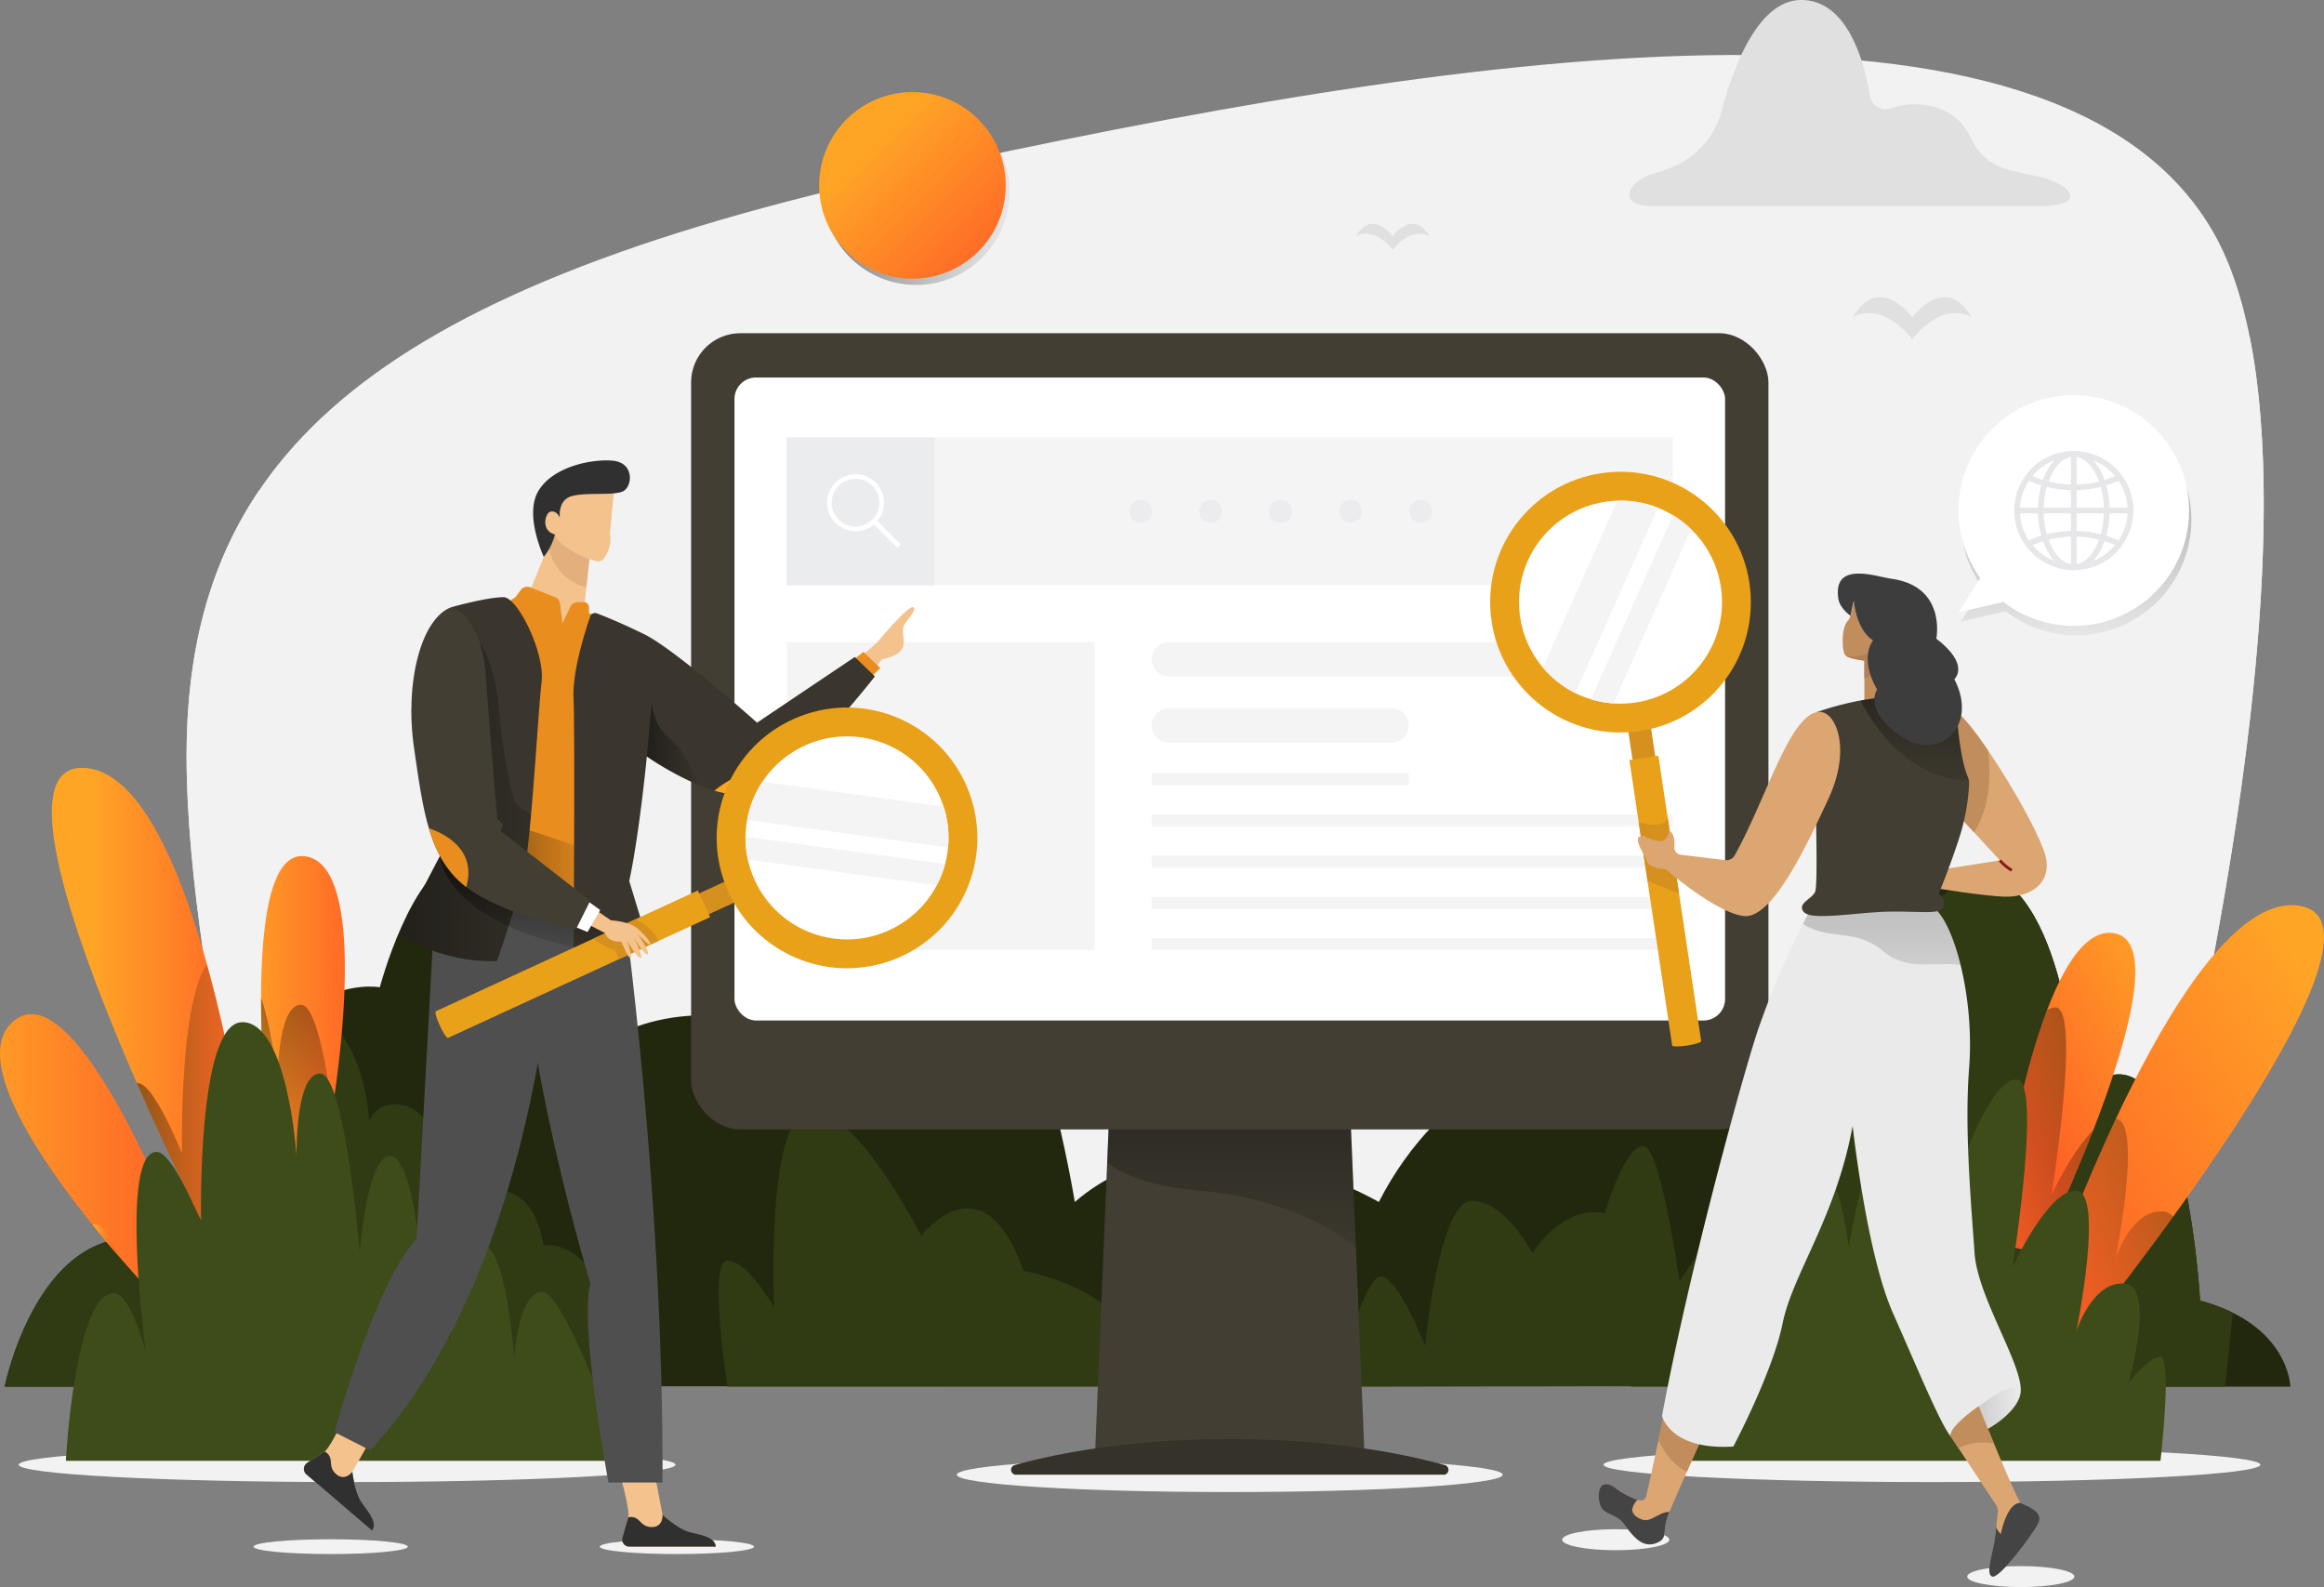 <svg xmlns="http://www.w3.org/2000/svg" xmlns:xlink="http://www.w3.org/1999/xlink" viewBox="0 0 648 442.477"><rect x="0" y="0" width="648" height="442.477" fill="#808080" stroke="none"/><defs><style>.a{fill:#f2f2f2;}.b{fill:#22280d;}.c{fill:#303a13;}.d{fill:#423e33;}.ae,.af,.aq,.at,.e,.m,.o,.p,.s,.t,.z{opacity:0.42;}.e{fill:url(#a);}.f{fill:#fff;}.g{fill:#f4f4f4;}.h{fill:#ebeced;}.ac,.ar,.au,.i{fill:none;stroke-miterlimit:10;}.i{stroke:#fff;stroke-width:1.293px;}.j{fill:#353229;}.k{fill:url(#b);}.l{fill:url(#d);}.m{fill:url(#e);}.n{fill:url(#f);}.o{fill:url(#g);}.p{fill:url(#i);}.q{fill:url(#j);}.r{fill:#3d4c19;}.an,.s{fill:url(#k);}.t{fill:url(#l);}.u{fill:url(#n);}.v{fill:#f4c28c;}.w{fill:#4f4f4f;}.x{fill:#ea8d1f;}.y{fill:#e2af7d;}.z{fill:url(#o);}.aa{fill:#3a362d;}.ab{fill:#ffa526;}.ac{stroke:#0c3069;stroke-width:0.809px;}.ad{fill:#303030;}.ae{fill:url(#q);}.af{fill:url(#r);}.ag{fill:#d6901e;}.ah{fill:#e9a119;}.ai{fill:#e0e0e0;}.aj{fill:#dba671;}.ak{fill:#c18d5d;}.al{fill:#444;}.am{fill:#eaeaea;}.an,.ao{opacity:0.22;}.ao{fill:url(#t);}.ap{fill:#b28056;}.aq{fill:url(#u);}.ar{stroke:#8c1919;stroke-width:0.799px;}.as{fill:#3d3d3d;}.at{fill:url(#w);}.au{stroke:#e6e7e8;stroke-width:1.596px;}</style><linearGradient id="a" x1="0.5" y1="-0.245" x2="0.5" y2="1.358" gradientUnits="objectBoundingBox"><stop offset="0"/><stop offset="1" stop-opacity="0"/></linearGradient><linearGradient id="b" y1="0.5" x2="1" y2="0.5" gradientUnits="objectBoundingBox"><stop offset="0.043" stop-color="#ffa526"/><stop offset="1" stop-color="#ff6026"/></linearGradient><linearGradient id="d" x1="0.911" y1="-0.001" x2="0.073" y2="0.929" xlink:href="#b"/><linearGradient id="e" x1="1.338" y1="-0.202" x2="-0.143" y2="0.915" gradientUnits="objectBoundingBox"><stop offset="0"/><stop offset="0.931" stop-opacity="0"/></linearGradient><linearGradient id="f" x1="0.93" y1="0.049" x2="0.253" y2="0.708" xlink:href="#b"/><linearGradient id="g" x1="1.116" y1="0.007" x2="-0.193" y2="1.051" xlink:href="#e"/><linearGradient id="i" x1="0.5" y1="0.142" x2="0.5" y2="1.189" xlink:href="#e"/><linearGradient id="j" x1="0.5" y1="0.142" x2="0.5" y2="1.189" xlink:href="#b"/><linearGradient id="k" x1="0" y1="0.5" x2="1" y2="0.5" xlink:href="#e"/><linearGradient id="l" x1="0.5" y1="-0.22" x2="0.5" y2="1.154" xlink:href="#e"/><linearGradient id="n" x1="0" y1="0.5" y2="0.5" xlink:href="#b"/><linearGradient id="o" x1="0" y1="0.5" x2="1" y2="0.5" xlink:href="#a"/><linearGradient id="q" x1="-0.031" y1="0.497" x2="1.538" y2="0.504" xlink:href="#a"/><linearGradient id="r" x1="0.518" y1="0.288" x2="0.373" y2="1.076" xlink:href="#a"/><linearGradient id="t" x1="0.483" y1="-0.643" x2="0.534" y2="3.211" xlink:href="#e"/><linearGradient id="u" x1="0.5" y1="-0.229" x2="0.5" y2="1.491" xlink:href="#e"/><linearGradient id="w" x1="0.5" y1="-0.191" x2="0.5" y2="1.266" xlink:href="#e"/></defs><g transform="translate(-82.95 -51.15)"><path class="a" d="M474.464,420.436c0,2.669-34.075,4.833-76.109,4.833s-76.11-2.164-76.11-4.833,34.076-4.833,76.11-4.833S474.464,417.767,474.464,420.436Z" transform="translate(27.488 41.865)"/><path class="a" d="M159.834,436.182S129.612,325.93,129.612,260.535c0-81.617,48.169-129.314,200.838-162.76s320.357-59.459,364.167,16.352-27.948,322.055-27.948,322.055Z" transform="translate(5.36 1.58)"/><path class="a" d="M318.13,297.748c-32.413-112.314-109.156-75.433-109.156-75.433-14.227-31.2-39.207-43.635-59.151-48.485-14.276,21.127-20.211,45.571-20.211,74.192,0,65.395,30.222,175.647,30.222,175.647H454.627C434.51,311.1,318.13,297.748,318.13,297.748Z" transform="translate(5.36 14.092)"/><path class="a" d="M644.95,428.074s57.307-196.664,38.222-292.592c-22.187,3.265-64.982,15.292-76.9,59.58A20.639,20.639,0,0,1,590,210c-31.418,5.648-106.609,25.741-121.323,90.034,0,0-134.374,18.2-149.988,128.042Z" transform="translate(27.079 9.687)"/><path class="b" d="M696.277,389.149S691.408,301.8,661.99,332.7c0,0-2.159-56.329-26.036-63.487-22.431-6.725-43.033,40.414-43.033,40.414s-91.259-15.19-125.647,52.039c0,0-50.321-29.718-84.767,0,0,0-10.6-64.8-24.892-64.8S340.27,332.7,340.27,332.7s-53.5-41.914-93.409-12.8c0,0-10.715-59.858-35.9-54.224C197.472,268.693,188.72,301.8,188.72,301.8s-34.881-6.319-40.43,54.263c0,0-11.767-1.017-16.39,17.984-37.123-14.084-47.789,39.111-47.789,39.111H721.446S721.131,395.85,696.277,389.149Z" transform="translate(0.133 24.599)"/><path class="c" d="M416.878,404.843s7.869-30.425,12.608-30.749,12.491,19.372,12.491,19.372S445.736,353.038,455,353s16.88,14.624,16.88,14.624,8.067-13.547,20.17-11.132c0,0,5.378-18.768,10.756-18.768s11.266,45.943,11.266,45.943,13.836,2.368,16.973,20.949Z" transform="translate(38.358 32.918)"/><path class="c" d="M265.147,405.866s-5.574-35.162,0-35.162,13.006,13.007,13.006,13.007-2.423-54.411,10.309-54.892,30.722,34.958,30.722,34.958,17.226-22.534,28.463,9.777c0,0,34.684,5.784,35.366,32.311Z" transform="translate(20.644 31.895)"/><path class="c" d="M656.539,412.7l2.119-20.616a49.232,49.232,0,0,0-9.107-3.4s-4.869-87.344-34.287-56.454c0,0-2.066-53.8-24.449-62.918-32.11,6.881-39.282,66.321-39.282,66.321s-2.421-12.727-8.46-14.606-21.647,48.7-21.647,48.7c-11.841-4.42-26.424,31.937-30.541,42.966Z" transform="translate(46.859 25.061)"/><path class="c" d="M234.365,369.591c-3.867-24.576-24.276-12.767-24.276-12.767s-4.871-23.272-13.53-25.978S185.735,335,185.735,335c-1.062-18.191-9.578-28.172-15.328-32.894-9.363,6.05-19.36,19.632-22.117,49.731,0,0-11.766-1.017-16.389,17.984-37.123-14.084-47.789,39.111-47.789,39.111H259.97C251.636,365.039,234.365,369.591,234.365,369.591Z" transform="translate(0.133 28.827)"/><g transform="translate(275.648 144.051)"><path class="d" d="M432.085,428.259H356.714l4.361-105.007h66.649Z" transform="translate(-244.201 -112.795)"/><path class="e" d="M359.852,344.013c3.4,2.717,10.809,6.61,26.121,7.88,16.58,1.376,33.153,7.3,43.235,15.766l-1.844-44.407H360.715Z" transform="translate(-243.84 -112.795)"/><rect class="d" width="300.398" height="221.983" rx="13.733" transform="translate(0 0)"/><rect class="f" width="276.205" height="179.264" rx="5.993" transform="translate(12.097 12.345)"/><rect class="g" width="247.123" height="41.2" transform="translate(26.637 29.053)"/><rect class="h" width="41.2" height="41.2" transform="translate(26.637 29.053)"/><g transform="translate(38.559 39.972)"><path class="i" d="M302.821,172.468a7.288,7.288,0,1,1-10.307,0A7.288,7.288,0,0,1,302.821,172.468Z" transform="translate(-290.38 -170.333)"/><line class="i" x2="6.921" y2="6.921" transform="translate(12.441 12.441)"/></g><g transform="translate(122.161 46.452)"><path class="h" d="M371.771,179.347a3.2,3.2,0,1,1-3.2-3.2A3.2,3.2,0,0,1,371.771,179.347Z" transform="translate(-365.368 -176.145)"/><path class="h" d="M389.277,179.347a3.2,3.2,0,1,1-3.2-3.2A3.2,3.2,0,0,1,389.277,179.347Z" transform="translate(-363.357 -176.145)"/><path class="h" d="M406.783,179.347a3.2,3.2,0,1,1-3.2-3.2A3.2,3.2,0,0,1,406.783,179.347Z" transform="translate(-361.346 -176.145)"/><path class="h" d="M424.289,179.347a3.2,3.2,0,1,1-3.2-3.2A3.2,3.2,0,0,1,424.289,179.347Z" transform="translate(-359.335 -176.145)"/><path class="h" d="M441.795,179.347a3.2,3.2,0,1,1-3.2-3.2A3.2,3.2,0,0,1,441.795,179.347Z" transform="translate(-357.324 -176.145)"/></g><rect class="g" width="85.876" height="85.876" transform="translate(26.637 86.103)"/><path class="g" d="M375.766,221.287H511.535a4.787,4.787,0,0,0,4.787-4.787h0a4.787,4.787,0,0,0-4.787-4.788H375.766a4.788,4.788,0,0,0-4.788,4.788h0A4.788,4.788,0,0,0,375.766,221.287Z" transform="translate(-242.562 -125.608)"/><path class="g" d="M375.766,237.841h62.085a4.788,4.788,0,0,0,4.788-4.788h0a4.788,4.788,0,0,0-4.788-4.788H375.766a4.788,4.788,0,0,0-4.788,4.788h0A4.788,4.788,0,0,0,375.766,237.841Z" transform="translate(-242.562 -123.706)"/><rect class="g" width="71.661" height="3.349" transform="translate(200.077 126.044) rotate(180)"/><rect class="g" width="145.345" height="3.349" transform="translate(273.761 137.528) rotate(180)"/><rect class="g" width="145.345" height="3.349" transform="translate(273.761 149.011) rotate(180)"/><rect class="g" width="145.345" height="3.349" transform="translate(273.761 160.495) rotate(180)"/><rect class="g" width="145.345" height="3.349" transform="translate(273.761 171.979) rotate(180)"/><path class="j" d="M396.8,411.02c-22.67,0-43.488,2.709-59.884,7.231a1.376,1.376,0,0,0,.46,2.711H456.224a1.376,1.376,0,0,0,.462-2.711C440.289,413.729,419.471,411.02,396.8,411.02Z" transform="translate(-246.602 -102.713)"/></g><g transform="translate(97.405 265.226)"><path class="k" d="M151.649,360.208s-14.613-115.917-46.944-117.032,34.932,130.44,34.932,130.44Z" transform="translate(-95.916 -243.169)"/></g><g transform="translate(155.734 289.812)"><path class="k" d="M160.513,265.28c16.935,2.234,11.419,55.647,3.658,92.589l-12.6-1.437S139.784,262.546,160.513,265.28Z" transform="translate(-148.235 -265.221)"/></g><g transform="translate(654.221 303.514)"><path class="l" d="M595.361,382.547s38.21-110.41,70.076-104.831-61.088,120.428-61.088,120.428Z" transform="translate(-595.361 -277.512)"/><path class="m" d="M627.322,356.79c-8.919-.775-13.378,13.161-13.378,13.161s7.712-38.093.122-39.027c-11.167,23.718-18.7,45.488-18.7,45.488l8.988,15.6s11.85-14.644,25.638-33.724A3.608,3.608,0,0,0,627.322,356.79Z" transform="translate(-595.361 -271.376)"/></g><g transform="translate(639.359 311.214)"><path class="n" d="M615.312,284.571c-16.753-3.34-28.732,49-33.282,86.477l12.39,2.7S635.817,288.658,615.312,284.571Z" transform="translate(-582.03 -284.418)"/><path class="o" d="M609.28,337.321c-6.069,5.961-11.643,18.083-11.643,18.083s8.362-52.161,1.115-52.326a4.335,4.335,0,0,0-2.356.751c-6.844,17.942-11.793,43.885-14.366,65.075l12.39,2.7S602.153,355.7,609.28,337.321Z" transform="translate(-582.03 -282.275)"/></g><g transform="translate(82.95 333.889)"><path class="k" d="M134.972,371.734S104.411,290.353,86.383,307c-17.814,16.454,39.519,76.2,39.519,76.2Z" transform="translate(-82.95 -304.757)"/></g><g transform="translate(300.576 66.053)"><circle class="p" cx="26.017" cy="26.017" r="26.017" transform="translate(8.01 60.074) rotate(-80.85)"/><circle class="q" cx="26.017" cy="26.017" r="26.017" transform="translate(0 36.793) rotate(-45)"/></g><g transform="translate(530.062 332.419)"><ellipse class="a" cx="91.569" cy="4.833" rx="91.569" ry="4.833" transform="translate(0 122.264)"/><path class="r" d="M497.779,429.448H637.7s3.345-29,0-29-8.919,7.247-8.919,7.247,7.8-26.879-1.115-27.654S614.283,393.2,614.283,393.2s7.8-38.533,0-39.055-17.838,21.308-17.838,21.308,8.362-52.16,1.115-52.325-15.608,24.362-15.608,24.362,4.578-42.922-7.188-44.037-24.023,66.335-24.023,66.335-2.539-24.41-10.6-25.172-17.268,55.273-17.268,55.273,2.526-11.706-5.711-10.034S497.779,429.448,497.779,429.448Z" transform="translate(-482.411 -303.439)"/></g><path class="s" d="M137.194,367.978l12.012-13.407s-4.018-31.852-12.5-62.323c-7.835,11.58-6.927,52.818-6.927,52.818s-7.77-19.48-12.29-19.644a2.991,2.991,0,0,0-.3.014C127.468,348.952,137.194,367.978,137.194,367.978Z" transform="translate(3.933 27.695)"/><path class="t" d="M164.171,353.808c1.454-6.919,2.828-14.415,3.991-22.044-1.886-13.684-4.878-29.147-8.761-29.147-6.966,0-6.555,22.989-6.555,22.989s-.935-14.157-4.609-25.029c-.069,24.667,3.336,51.795,3.336,51.795Z" transform="translate(7.499 28.651)"/><g transform="translate(108.701 360.715)"><path class="s" d="M114.247,371.308c4.88,5.591,8.279,9.135,8.279,9.135L131.6,368.97a352.144,352.144,0,0,0-18.379-40.151C111.2,340.183,113.134,361.325,114.247,371.308Z" transform="translate(-105.326 -328.819)"/><path class="u" d="M113.107,365.884c-1.637-4.161-3.889-8.482-6.215-8.56a3.733,3.733,0,0,0-.844.074C108.529,360.483,110.926,363.344,113.107,365.884Z" transform="translate(-106.048 -325.545)"/></g><g transform="translate(88.159 336.136)"><ellipse class="a" cx="91.569" cy="4.833" rx="91.569" ry="4.833" transform="translate(0 118.547)"/><path class="r" d="M99.426,429.065H255.019s-16.406-47.49-22.909-47.119-7.709,18.209-7.709,18.209-2.139-31.959-9.275-31.588-8.773,27.5-8.773,27.5-2.049-40.135-4.917-40.135-2.867,18.953-2.867,18.953-2.134-30.4-8.646-30.806-8.561,26.75-8.561,26.75-4.1-49.739-11.062-49.739-6.554,22.989-6.554,22.989-2.458-37.413-15.158-37.307-11.472,55.81-11.472,55.81-7.77-19.48-12.29-19.644c-10.651-.385-3.144,55.58-3.144,55.58s-4.233-16.05-8.736-16.2C101.884,381.946,99.426,429.065,99.426,429.065Z" transform="translate(-86.266 -306.773)"/></g><g transform="translate(153.646 179.514)"><path class="a" d="M275.959,438.141c0,1.139-9.625,2.063-21.5,2.063s-21.5-.923-21.5-2.062,9.626-2.064,21.5-2.064S275.959,437,275.959,438.141Z" transform="translate(-136.414 -135.297)"/><path class="a" d="M189.358,438.141c0,1.139-9.626,2.063-21.5,2.063s-21.5-.923-21.5-2.062,9.625-2.064,21.5-2.064S189.358,437,189.358,438.141Z" transform="translate(-146.362 -135.297)"/><g transform="translate(14.035)"><path class="v" d="M247.663,419.559l2.221,11.581s3.993,3.672,7.1,4.66,7.344,1.13,7.767,4.238h-24.1a2.04,2.04,0,0,1-1.959-2.616c.573-1.945,1.308-4.449,1.63-5.577.565-1.977-2.4-12.287-2.4-12.287Z" transform="translate(-149.88 -137.195)"/><path class="v" d="M178.312,410.668l-5.844,10.242s.647,5.387,2.365,8.159,4.844,5.633,3.145,8.269l-18.312-15.674a2.039,2.039,0,0,1,.213-3.26c1.7-1.1,3.886-2.53,4.864-3.176,1.715-1.135,6.166-10.9,6.166-10.9Z" transform="translate(-158.951 -138.944)"/><path class="w" d="M213.09,275.4c0,43.923,19.5,107.758,19.5,107.758-3.1,12.147,5.077,55.551,5.077,55.551h15.065c.378-81.16-11.178-163.308-11.178-163.308Z" transform="translate(-152.732 -153.754)"/><path class="v" d="M298.4,216.638l4.237-3.671s8.756-10.592,10.169-9.957-2.048,3.6-2.684,5.437.847,4.378-.565,6.426-5.414,2.612-5.414,2.612l-1.788,2.283Z" transform="translate(-142.933 -162.073)"/><path class="x" d="M296.317,216.479l2.872-2.307,4.708,4.519-3.06,2.919Z" transform="translate(-143.172 -160.787)"/><path class="v" d="M239.367,173.522l-1.213,12.666s.951,3.191-1.687,6.92a1.945,1.945,0,0,1-2.145.717l-1.9-.569-2.178,20.759-18.032-2.83,7.511-18.551s-1.919-10.825-.706-14.127S232.224,166.649,239.367,173.522Z" transform="translate(-152.833 -165.756)"/><path class="y" d="M221.934,184.8l-1.864,2.763A13.944,13.944,0,0,0,230.7,199.5l.823-7.836C228.9,190.861,222.72,187.761,221.934,184.8Z" transform="translate(-151.931 -164.162)"/><path class="x" d="M236.009,206.487l-2.9-1.271v-1.64a1.4,1.4,0,0,0-1.4-1.4H230.02a2.359,2.359,0,0,0-2.134,1.353l-2.148,4.553L225,202.421a1.992,1.992,0,0,0-1.238-1.592l-6.986-2.775a2.327,2.327,0,0,0-2.734.785l-1.434,1.95-3.3,2.2-3.954,83.153H235.3Z" transform="translate(-153.62 -162.658)"/><path class="z" d="M206.489,255.794l-1.127,23.694H235.3l.125-14.1Z" transform="translate(-153.62 -156.006)"/><path class="x" d="M223.4,201.621l-2.307,6.12-9.227-7.251" transform="translate(-152.873 -162.359)"/><path class="x" d="M226.349,202.983v5.932l4.351-4.284" transform="translate(-151.209 -162.073)"/><path class="aa" d="M231.066,205.384a1.393,1.393,0,0,1,1.818-.847c2.229.854,7.077,2.806,13.281,5.858,8.615,4.236,31.4,24.621,31.4,24.621l27.254-18.307,5.606,5.408s-23.868,30.678-34.743,32.851-28.847-10.523-28.847-10.523-2.081,21.6-4.907,34.729L246.448,294a123.5,123.5,0,0,1-20.054,7.485s.424-63.977,0-73.3C226.047,220.561,229.72,209.244,231.066,205.384Z" transform="translate(-151.207 -161.905)"/><path class="s" d="M250.412,236.127c-3.714-3.046-4.315-9.188-4.315-9.188l-1.371,14.92a81.691,81.691,0,0,0,16.606,8.783C256.8,247.466,256.761,241.333,250.412,236.127Z" transform="translate(-149.098 -159.321)"/><path class="ab" d="M271.632,250.435c2.375-.474,5.368-2.308,8.6-4.884-7.015-4.541-15.556,1.409-18.6,3.891C265.151,250.508,268.657,251.031,271.632,250.435Z" transform="translate(-147.157 -157.374)"/><line class="ac" x2="11.709" y2="6.089" transform="translate(9.758 266.621)"/><path class="w" d="M228.6,275.4s-2.26,100.132-51.972,154.364L166.6,424.68s11.44-42.086,22.9-53.8l5.244-95.476Z" transform="translate(-158.073 -153.754)"/><path class="ad" d="M246.7,433.383c-3.389-.094-3.013-3.294-6.449-2.73-.322,1.127-1.057,3.631-1.63,5.577a2.04,2.04,0,0,0,1.959,2.616h24.1c-.424-3.107-4.66-3.249-7.767-4.238s-7.1-4.66-7.1-4.66S250.087,433.478,246.7,433.383Z" transform="translate(-149.81 -136.002)"/><path class="ad" d="M167.867,420.373c-2.514-2.275-.146-4.463-3.124-6.268-.978.647-3.164,2.071-4.864,3.176a2.039,2.039,0,0,0-.213,3.26l18.312,15.674c1.7-2.636-1.428-5.5-3.145-8.269s-2.365-8.159-2.365-8.159S170.381,422.648,167.867,420.373Z" transform="translate(-158.951 -137.821)"/><path class="ad" d="M222.368,186.923c-4-.989-2.7-5.863-1.392-6.289,1.931-.629,2.785,1.707,2.785,1.707s-.834-5.138,3.556-6.176,11.414,0,14.048-1.277,3.272-8.062-3.034-8.541-16.841,1.915-20.673,8.62,1.6,18.2,1.6,18.2A16.217,16.217,0,0,0,222.368,186.923Z" transform="translate(-152.365 -166.288)"/><path class="aa" d="M197.365,203.269s9.933-2.779,14.512-2.779c3.995,0,11.578,15.6,10.627,23.6-1.129,9.5-3.012,48.288-5.649,56.951s-6.78,20.9-6.78,20.9a48.252,48.252,0,0,1-27.3-7.532l12.617-24.1Z" transform="translate(-156.215 -162.359)"/><path class="ae" d="M217.858,258.671a6.431,6.431,0,0,1-3.514-4.361,187.336,187.336,0,0,1-3.8-24.252c-.8-11.988-5.365-18.393-5.365-18.393l-8.38,9.346-1.416,48.011-12.617,24.1a48.252,48.252,0,0,0,27.3,7.532s4.143-12.24,6.78-20.9c1-3.3,1.9-10.961,2.682-19.712A4.936,4.936,0,0,0,217.858,258.671Z" transform="translate(-156.215 -161.075)"/><path class="af" d="M192.991,265.208s.827,19.734,44.439,26.759l5.365-5.981Z" transform="translate(-155.041 -154.925)"/><g transform="translate(36.673 57.156)"><rect class="ag" width="6.411" height="86.66" transform="matrix(0.419, 0.908, -0.908, 0.419, 81.726, 59.783)"/><circle class="ah" cx="36.343" cy="36.343" r="36.343" transform="translate(66.683 66.234) rotate(-65.677)"/><circle class="f" cx="28.301" cy="28.301" r="28.301" transform="translate(79.328 66.682) rotate(-72.686)"/><g transform="translate(86.464 32.426)"><path class="g" d="M324.573,253.563l-50.486-6.923a28.44,28.44,0,0,0-4.278,10.656l56.02,7.684A28.116,28.116,0,0,0,324.573,253.563Z" transform="translate(-269.354 -246.64)"/><path class="g" d="M322.712,273.966a28.476,28.476,0,0,0,2.339-5.956L269.4,260.378a28.129,28.129,0,0,0,.651,6.366Z" transform="translate(-269.401 -245.062)"/></g><path class="ah" d="M265.023,273.84l-73.082,33.677c-.319.147.188,1.929,1.134,3.979s1.97,3.594,2.289,3.447l73.081-33.676Z" transform="translate(-191.846 -211.089)"/></g><path class="ag" d="M243.056,281.043s5.034,2.175,6.379,6.065L238.387,292.2l-.986-2.575a17.481,17.481,0,0,1-6.045-3.189Z" transform="translate(-150.634 -153.106)"/><path class="v" d="M232.5,278.9l3.954,2.684s4.849.188,7.25,2.165,4,4.1,3.671,4.567-3.578-3.012-3.578-3.012,3.484,4.8,2.919,5.7-3.908-4.566-3.908-4.566,2.778,5.272,1.931,5.6-3.719-4.66-3.719-4.66,1.459,4.268.894,4.676-2.589-4.582-2.589-4.582-3.342.612-4.614-2.4l-4.989-2.542Z" transform="translate(-150.821 -153.352)"/><path class="f" d="M230.131,276.287l3.766,2.73-3.531,6.12-4.566-1.883Z" transform="translate(-151.272 -153.652)"/><path class="d" d="M197.013,202.983c-8.379,3.012-13.086,20.825-10.451,39.129s4.238,30.874,14.405,38.783S231.7,292.871,231.7,292.871l4.017-8.043-25.125-19.516s2.1-1.789-.8-3.131c0,0-2.707-32.459-3.272-40.934S202.327,204.611,197.013,202.983Z" transform="translate(-155.864 -162.073)"/><path class="x" d="M190.214,258.273c2,6.778,4.967,12.16,10.25,16.27.052.04.108.078.161.118C203.772,263.9,193.9,259.508,190.214,258.273Z" transform="translate(-155.36 -155.722)"/></g></g><path class="ai" d="M562.907,131.107s-9.222-12.681-16.6,0c0,0,7.383-5.24,16.6,6.078,9.222-11.318,16.6-6.078,16.6-6.078C572.129,118.426,562.907,131.107,562.907,131.107Z" transform="translate(53.225 8.537)"/><path class="ai" d="M432.317,110.6s-5.7-7.831-10.255,0c0,0,4.559-3.236,10.255,3.754,5.695-6.99,10.253-3.754,10.253-3.754C438.011,102.773,432.317,110.6,432.317,110.6Z" transform="translate(38.954 6.43)"/><path class="ai" d="M497.048,108.635H604.1c15.708,0,8.689-6.684,0-8.355-2.763-.532-5.458-1.164-7.85-1.78a15.732,15.732,0,0,1-10.491-8.664,15.263,15.263,0,0,0-9.4-8.607,20.349,20.349,0,0,0-12.992.111,4.387,4.387,0,0,1-5.8-3.4C556,68.5,551.351,51.15,538.376,51.15c-12.019,0-18.948,18.7-22.187,30.89A23.4,23.4,0,0,1,502.02,97.892c-1.6.617-3.273,1.206-4.971,1.719C489.758,101.813,486.92,108.635,497.048,108.635Z" transform="translate(46.812)"/><g transform="translate(496.813 181.041)"><ellipse class="a" cx="14.943" cy="2.927" rx="14.943" ry="2.927" transform="translate(134.649 306.733)"/><ellipse class="a" cx="14.943" cy="2.927" rx="14.943" ry="2.927" transform="translate(21.714 296.453)"/><g transform="translate(0 0)"><rect class="ag" width="6.411" height="86.66" transform="translate(39.991 72.977) rotate(-8.53)"/><circle class="ah" cx="36.343" cy="36.343" r="36.343" transform="translate(0 3.357) rotate(-2.647)"/><circle class="f" cx="28.301" cy="28.301" r="28.301" transform="translate(6.766 12.936) rotate(-6.258)"/><g transform="translate(16.364 9.686)"><path class="g" d="M489.592,176.361l-20.743,46.546a28.461,28.461,0,0,0,9.039,7.083L500.9,178.341A28.109,28.109,0,0,0,489.592,176.361Z" transform="translate(-468.849 -176.346)"/><path class="g" d="M508.787,183.909A28.5,28.5,0,0,0,503.721,180l-22.863,51.3a28.132,28.132,0,0,0,6.294,1.153Z" transform="translate(-467.47 -175.926)"/></g><path class="ah" d="M490.456,241.348l11.937,79.577c.052.348,1.9.357,4.137.022s4-.887,3.95-1.235l-11.937-79.577Z" transform="translate(-450.003 -159.333)"/><path class="ag" d="M492.782,256.845s6.768,2.3,8.1-1.132l3.158,21.062-8.791-3.481Z" transform="translate(-449.736 -157.543)"/><g transform="translate(31.894 30.022)"><path class="aj" d="M502.278,399.43s-5.625,26.594-6.3,29.018-4.773.157-8.66-2.54c-4.32-3-5.133,1.458-4.191,4.645s4.35,2.238,6.908,5.738,5.076,6.432,8.71,5.086,1.51-3.18,3.53-8.16,11.172-25.441,11.172-25.441Z" transform="translate(-482.779 -171.056)"/><path class="ak" d="M500.56,399.43s-1.361,6.434-2.824,13.26c1.332,2.88,3.786,6.74,7.908,8.789,2.989-6.775,6.088-13.7,6.088-13.7Z" transform="translate(-481.061 -171.056)"/><path class="al" d="M494.986,432.2c-3.066-1.045-2.857-2.856-2.857-2.856a4.915,4.915,0,0,1,1.464-2.641,23.657,23.657,0,0,1-6.271-3.422c-4.32-3-5.133,1.458-4.191,4.645s4.35,2.238,6.908,5.738,5.075,6.432,8.71,5.086,1.51-3.18,3.53-8.16c.061-.154.132-.323.206-.505C499.926,429.835,497.372,433.015,494.986,432.2Z" transform="translate(-482.779 -168.43)"/><path class="am" d="M540.059,278.555a235.1,235.1,0,0,0-14.307,32.517c-3.817,10.8-19.325,66.714-27.129,108.7,0,0,2.23,9.661,19.883,8.547,0,0,10.963-20.625,13.75-34.375s14.865-29.544,19.51-55c0,0,3.9,35.49,11.149,51.934s13.378,31.216,16.166,34.561,18.4-4.738,19.51-11.985-11.985-26.582-12.821-39.073-2.881-34-1.522-51.51c1.522-19.6-4.053-39.578-9.348-44.316Z" transform="translate(-480.959 -184.941)"/><path class="an" d="M593.115,409.366a13.994,13.994,0,0,0-.9-5.878c-7.822-4.905-24.267-9.393-26.784-16.606-2.787-7.989,2.23-12.821,1.115-23.412s-9.291-18.953-9.663-34.561-3.214-16.955-5.026-12.635c-1.311,3.127-1.394,7.943-5.565,18.582,0,0,3.9,35.49,11.149,51.934s13.378,31.216,16.166,34.561S592,416.613,593.115,409.366Z" transform="translate(-475.484 -180.853)"/><path class="ao" d="M570.85,278.555H536.01s-.816,1.467-2.139,4.077c6.2,3.853,11.647,2.239,17.33,4.563,6.132,2.508,4.878,4.6,11.706,6.271,4.24,1.038,10.09-.124,14.917.611C575.971,286.563,573.38,280.818,570.85,278.555Z" transform="translate(-476.91 -184.941)"/><path class="aj" d="M573.046,229.222c5.574,3.623,24.341,34.189,25.085,41.529s-5.667,9.94-11.149,9.94-21.275-2.6-21.275-2.6l2.23-4.831,17.187-2.695-14.4-15.608S569.33,230.8,573.046,229.222Z" transform="translate(-473.253 -190.608)"/><path class="ak" d="M572.556,229.222c-3.716,1.579-2.322,25.735-2.322,25.735l7.193,7.8c4.942-7.545,4.539-17.7,3.918-22.821C577.722,234.615,574.409,230.426,572.556,229.222Z" transform="translate(-472.763 -190.608)"/><path class="ak" d="M546.925,201.243s-.623,4.732-1.6,5.643c-2.02,1.882-1.812,9.058-.626,9.894s5.156,1.324,5.156,1.324v11.567h12.333l-4.738-20.7Z" transform="translate(-475.77 -193.822)"/><path class="ap" d="M549.759,221.761l9.994-3.5-1.512-6.6c-4.7,3.112-11.681,4.645-13.638,3.929,1.184.836,5.156,1.324,5.156,1.324Z" transform="translate(-475.678 -192.626)"/><path class="d" d="M537.8,229.651s16.073-5.947,27.408-3.623,11.52,3.623,11.52,3.623.741,12.365,3.08,17.916a5.185,5.185,0,0,1,.409,2.271,57.93,57.93,0,0,1-2.375,13.723c-2.416,7.8-6.039,16.63-6.039,16.63s2.323,2.23,1.115,4.088-6.689.836-15.329,1.021-21.275,2.555-23.412.117,2.416-3.647,3.16-5.784.093-24.713.093-24.713Z" transform="translate(-476.94 -191.037)"/><path class="aq" d="M578.465,248.731a5.319,5.319,0,0,0-.339-1.164c-2.339-5.551-3.08-17.916-3.08-17.916s-.186-1.3-11.52-3.623c-4.754-.974-10.338-.493-15.225.394C548.32,226.461,558.335,248.486,578.465,248.731Z" transform="translate(-475.253 -191.037)"/><path class="ar" d="M583.123,266.3a13.372,13.372,0,0,0,3.322,2.787" transform="translate(-471.253 -186.348)"/><path class="aj" d="M542.518,229.229c5.066-1.037,9.849,9.848,3.252,24.062s-15.887,33.732-23.691,32.8-21.74-13.057-21.74-13.057-5.482-.046-5.482-3.112c0,0-3.437-5.126-1.857-5.954s2.571,1.216,6.132,1.216c1.579,0,2.23-2.834,2.23-2.834.969.5,1.582,1.85,1.407,4.6a1.936,1.936,0,0,0,1.7,2.038l12.557,1.524a2.662,2.662,0,0,0,2.562-1.34C528.333,253.486,534.6,230.849,542.518,229.229Z" transform="translate(-481.653 -190.615)"/><path class="an" d="M570.8,411.727c2.787,3.345,18.4-4.738,19.51-11.985C591.354,392.426,569.3,409.445,570.8,411.727Z" transform="translate(-472.677 -171.229)"/><path class="aj" d="M570.791,411.162,583.4,430.211a3.421,3.421,0,0,1,.556,2.231c-.187,1.906-.57,5.621-.9,7.893-.465,3.158-2.6,9.29-.65,9.94s10.684-10.87,12.727-14.586-3.581-5.109-4.764-5.946-11.742-26.9-11.742-26.9S570.512,408.283,570.791,411.162Z" transform="translate(-472.67 -170.664)"/><path class="al" d="M583.689,435.674a4.265,4.265,0,0,1-1.266-1.976c-.155,1.381-.324,2.786-.483,3.865-.465,3.158-2.6,9.29-.65,9.94s10.684-10.87,12.727-14.586-3.581-5.109-4.764-5.946C585.326,426.878,583.689,435.674,583.689,435.674Z" transform="translate(-471.556 -167.893)"/><path class="as" d="M547.065,202.008s.447,8.013,5.345,11.218c0,0-4.021,4.6,1.135,13.727,0,0-4.051,5.435,6.441,12.89s22.059-2.438,15.091-15.817c0,0,4.6-3.9-5.017-11.288,0,0,2.942-14.615-12.613-16.723-4.11-.557-16.4-5.106-14.7,5.643.418,2.648,3.387,4.7,3.387,4.7Z" transform="translate(-475.91 -194.587)"/><path class="ak" d="M570.791,411.162,573,414.493a15.335,15.335,0,0,1,9.913-1.244c-2.324-5.571-4.283-10.407-4.283-10.407S570.512,408.283,570.791,411.162Z" transform="translate(-472.67 -170.664)"/></g></g></g><g transform="translate(629.026 161.336)"><path class="at" d="M605.481,152.332a32.148,32.148,0,0,0-26.048,51l-6.107,9.53,12.541-2.9a32.153,32.153,0,1,0,19.614-57.629Z" transform="translate(-572.697 -149.713)"/><path class="f" d="M604.918,149.983a32.148,32.148,0,0,0-26.049,51l-6.107,9.53,12.542-2.9a32.153,32.153,0,1,0,19.614-57.629Z" transform="translate(-572.762 -149.983)"/><g transform="translate(11.522 11.522)"><circle class="au" cx="15.816" cy="15.816" r="15.816" transform="translate(0 12.001) rotate(-22.296)"/><g transform="translate(7.853 11.318)"><path class="au" d="M590.141,187.474a30.159,30.159,0,0,1,25.546-.007" transform="translate(-590.141 -168.843)"/><path class="au" d="M615.7,170.471a30.149,30.149,0,0,1-25.558,0" transform="translate(-590.141 -170.47)"/></g><ellipse class="au" cx="9.198" cy="15.816" rx="9.198" ry="15.816" transform="translate(11.436 4.818)"/><line class="au" y2="31.632" transform="translate(20.634 4.818)"/><line class="au" x1="31.632" transform="translate(4.818 20.634)"/></g></g></g></svg>